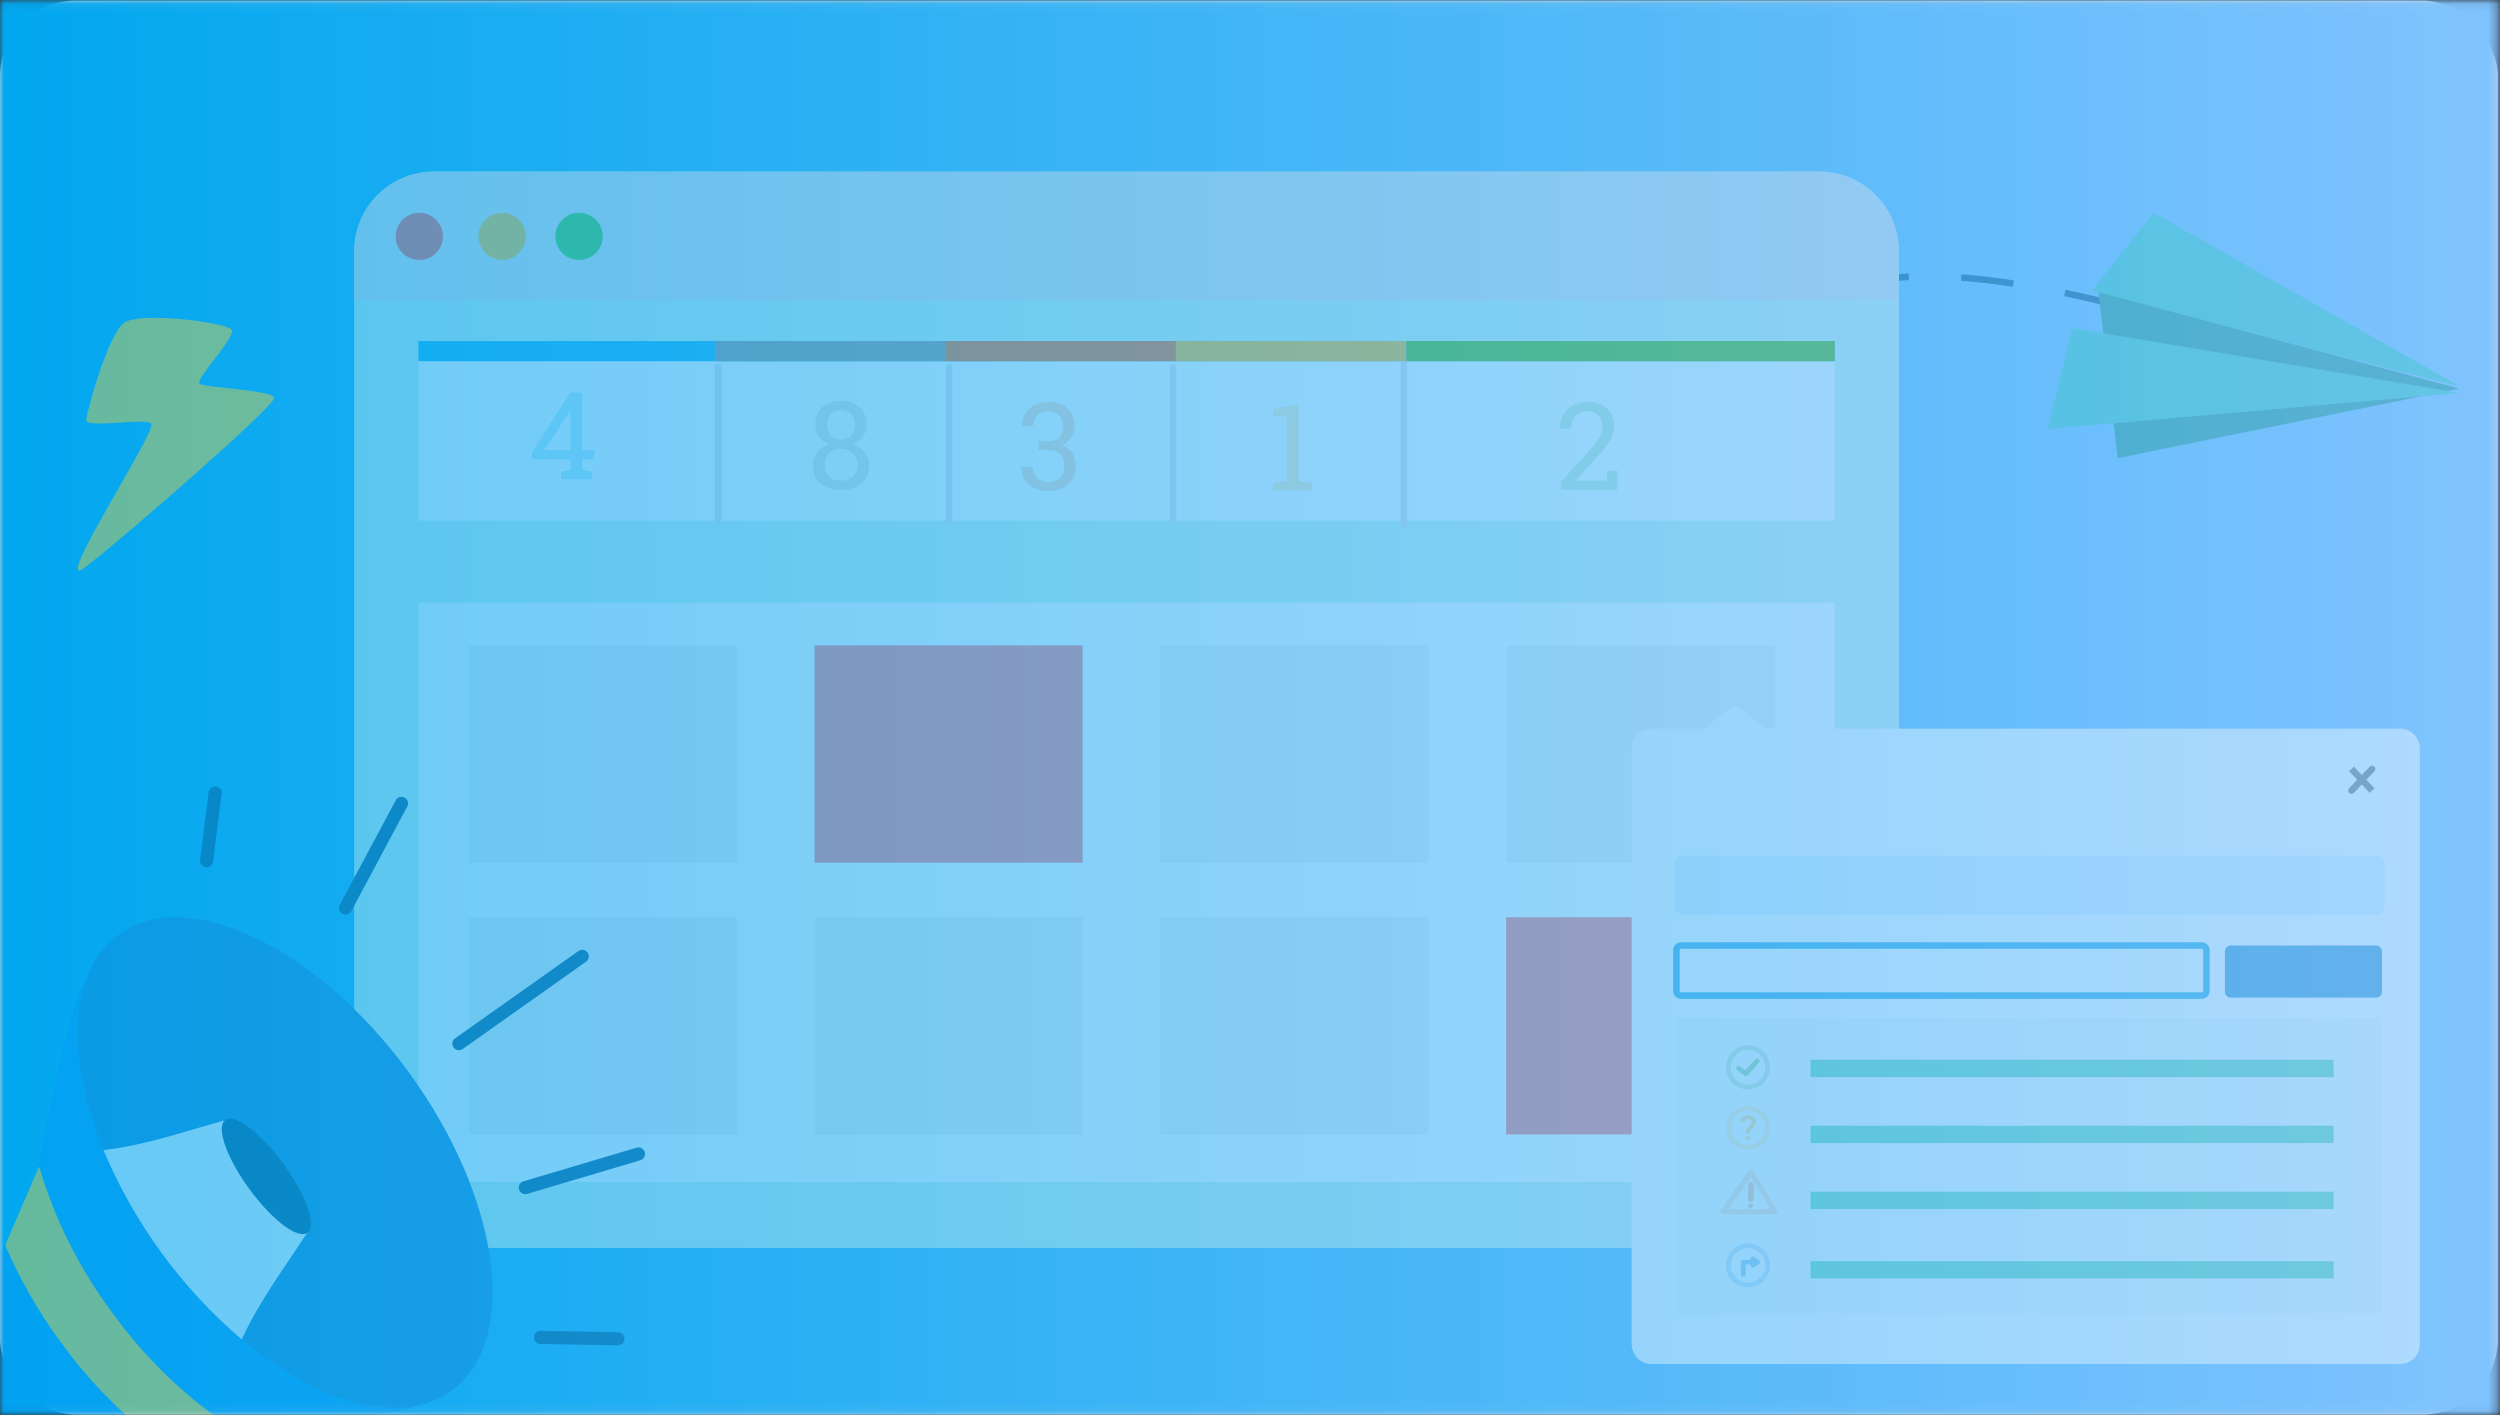 <svg width="318" height="180" viewBox="0 0 318 180" fill="none" xmlns="http://www.w3.org/2000/svg">
<rect x="0" y="0" width="318" height="180" fill="#333333" stroke="none"/>
<rect y="0.074" width="317.733" height="179.86" rx="9.628" fill="#D8D8D8"/>
<mask id="mask0_24_5094" style="mask-type:alpha" maskUnits="userSpaceOnUse" x="0" y="0" width="318" height="180">
<rect y="0.074" width="317.733" height="179.86" fill="white"/>
</mask>
<g mask="url(#mask0_24_5094)">
<path d="M105.15 149.335C103.586 149.335 102.252 149.01 101.149 148.362C100.046 147.713 99.199 146.812 98.608 145.658C98.024 144.505 97.732 143.168 97.732 141.647V141.106C97.732 139.535 98.024 138.151 98.608 136.954C99.192 135.757 100.017 134.824 101.084 134.153C102.158 133.476 103.427 133.137 104.89 133.137C106.022 133.137 107.085 133.292 108.08 133.602C109.075 133.912 109.94 134.377 110.675 134.997V138.489H108.34L107.896 136.381C107.615 136.136 107.237 135.941 106.761 135.797C106.285 135.646 105.741 135.57 105.128 135.57C104.249 135.57 103.488 135.804 102.847 136.273C102.212 136.734 101.726 137.379 101.387 138.208C101.048 139.03 100.879 139.989 100.879 141.084V141.647C100.879 142.714 101.044 143.644 101.376 144.436C101.715 145.222 102.209 145.831 102.857 146.264C103.506 146.696 104.303 146.913 105.247 146.913C105.802 146.913 106.31 146.862 106.772 146.761C107.24 146.653 107.626 146.523 107.929 146.372V143.701L105.68 143.528V141.312H111.097V147.68C110.398 148.178 109.554 148.578 108.567 148.881C107.586 149.183 106.447 149.335 105.15 149.335ZM113.346 149.108V147.215L114.86 146.891V139.636L113.184 139.311V137.408H117.801L117.92 138.857L117.941 139.117C118.23 138.482 118.587 138.003 119.012 137.678C119.437 137.354 119.945 137.192 120.537 137.192C120.724 137.192 120.929 137.21 121.153 137.246C121.376 137.275 121.575 137.314 121.748 137.365L121.412 140.274L119.845 140.187C119.398 140.165 119.034 140.241 118.752 140.414C118.479 140.587 118.233 140.836 118.017 141.16V146.891L119.531 147.215V149.108H113.346ZM126.732 149.335C125.572 149.335 124.649 149.025 123.964 148.405C123.279 147.778 122.937 146.927 122.937 145.853C122.937 145.118 123.135 144.473 123.532 143.917C123.935 143.362 124.527 142.926 125.305 142.609C126.091 142.292 127.057 142.133 128.203 142.133H129.749V141.268C129.749 140.706 129.583 140.252 129.252 139.906C128.927 139.553 128.437 139.376 127.781 139.376C127.442 139.376 127.14 139.419 126.873 139.506C126.606 139.585 126.361 139.7 126.138 139.852L125.889 141.398H123.618L123.575 138.36C124.188 138.014 124.851 137.732 125.565 137.516C126.278 137.3 127.075 137.192 127.954 137.192C129.482 137.192 130.69 137.549 131.577 138.262C132.463 138.969 132.907 139.982 132.907 141.301V146.123C132.907 146.282 132.907 146.44 132.907 146.599C132.914 146.75 132.928 146.898 132.95 147.042L134.172 147.215V149.108H130.257C130.178 148.906 130.099 148.69 130.02 148.459C129.94 148.228 129.883 147.998 129.847 147.767C129.472 148.243 129.028 148.625 128.517 148.913C128.012 149.194 127.417 149.335 126.732 149.335ZM127.576 146.999C128.016 146.999 128.434 146.902 128.83 146.707C129.227 146.505 129.533 146.242 129.749 145.918V144.069H128.192C127.5 144.069 126.974 144.227 126.613 144.545C126.26 144.862 126.084 145.244 126.084 145.691C126.084 146.109 126.213 146.433 126.473 146.664C126.74 146.887 127.107 146.999 127.576 146.999ZM140.14 149.335C139.211 149.335 138.41 149.097 137.74 148.621C137.077 148.138 136.569 147.468 136.215 146.61C135.862 145.745 135.685 144.736 135.685 143.582V143.355C135.685 142.123 135.862 141.045 136.215 140.122C136.576 139.199 137.088 138.482 137.751 137.97C138.414 137.451 139.207 137.192 140.13 137.192C140.771 137.192 141.333 137.322 141.816 137.581C142.299 137.833 142.718 138.194 143.071 138.662V134.467L141.384 134.143V132.239H143.071H146.228V146.891L147.742 147.215V149.108H143.492L143.255 147.68C142.887 148.221 142.447 148.632 141.935 148.913C141.431 149.194 140.832 149.335 140.14 149.335ZM141.081 146.88C141.521 146.88 141.907 146.786 142.238 146.599C142.57 146.412 142.847 146.141 143.071 145.788V140.825C142.854 140.45 142.581 140.162 142.249 139.96C141.917 139.751 141.535 139.646 141.103 139.646C140.577 139.646 140.144 139.805 139.805 140.122C139.474 140.432 139.229 140.865 139.07 141.42C138.919 141.975 138.843 142.62 138.843 143.355V143.582C138.843 144.606 139.016 145.413 139.362 146.004C139.708 146.588 140.281 146.88 141.081 146.88ZM154.673 149.335C153.556 149.335 152.579 149.09 151.743 148.599C150.906 148.102 150.258 147.421 149.796 146.556C149.342 145.691 149.115 144.703 149.115 143.593V143.161C149.115 142 149.331 140.973 149.764 140.079C150.196 139.178 150.806 138.471 151.591 137.96C152.384 137.441 153.318 137.185 154.392 137.192C155.452 137.192 156.342 137.401 157.063 137.819C157.784 138.237 158.331 138.839 158.706 139.625C159.081 140.41 159.268 141.362 159.268 142.479V144.199H152.391L152.37 144.263C152.413 144.775 152.539 145.233 152.748 145.637C152.965 146.033 153.267 146.347 153.657 146.577C154.046 146.801 154.518 146.913 155.073 146.913C155.65 146.913 156.187 146.841 156.684 146.696C157.189 146.545 157.679 146.325 158.155 146.037L159.009 147.983C158.526 148.372 157.917 148.697 157.182 148.956C156.454 149.209 155.617 149.335 154.673 149.335ZM152.413 142.112H156.317V141.831C156.317 141.355 156.252 140.948 156.122 140.609C155.999 140.263 155.798 139.996 155.516 139.809C155.242 139.621 154.886 139.527 154.446 139.527C154.028 139.527 153.675 139.639 153.386 139.863C153.098 140.079 152.871 140.378 152.705 140.76C152.546 141.142 152.438 141.575 152.381 142.058L152.413 142.112ZM166.113 149.335C165.241 149.335 164.426 149.252 163.669 149.086C162.92 148.92 162.199 148.682 161.507 148.372L161.474 145.064H163.669L164.091 146.75C164.336 146.873 164.603 146.97 164.891 147.042C165.187 147.114 165.522 147.151 165.897 147.151C166.603 147.151 167.101 147.035 167.389 146.805C167.677 146.574 167.822 146.285 167.822 145.939C167.822 145.615 167.667 145.33 167.357 145.085C167.054 144.833 166.445 144.613 165.529 144.426C164.145 144.137 163.125 143.69 162.469 143.085C161.813 142.479 161.485 141.704 161.485 140.76C161.485 140.111 161.647 139.52 161.972 138.987C162.303 138.453 162.804 138.024 163.475 137.7C164.152 137.376 165.017 137.213 166.07 137.213C166.949 137.213 167.753 137.3 168.481 137.473C169.216 137.639 169.833 137.859 170.33 138.133L170.363 141.333H168.178L167.843 139.798C167.649 139.654 167.418 139.545 167.151 139.473C166.892 139.401 166.596 139.365 166.264 139.365C165.709 139.365 165.284 139.477 164.989 139.7C164.693 139.924 164.545 140.212 164.545 140.565C164.545 140.767 164.596 140.955 164.697 141.128C164.805 141.301 165.014 141.463 165.324 141.614C165.634 141.766 166.084 141.91 166.675 142.047C168.124 142.378 169.18 142.822 169.844 143.377C170.507 143.925 170.838 144.696 170.838 145.691C170.838 146.779 170.442 147.659 169.649 148.329C168.863 149 167.685 149.335 166.113 149.335ZM183.706 149.335C182.704 149.335 181.792 149.158 180.97 148.805C180.148 148.452 179.496 147.94 179.013 147.269C178.537 146.592 178.31 145.774 178.332 144.815L178.353 144.75H181.413C181.413 145.168 181.507 145.539 181.695 145.864C181.882 146.188 182.145 146.444 182.484 146.632C182.83 146.819 183.237 146.913 183.706 146.913C184.434 146.913 185.007 146.707 185.425 146.296C185.85 145.885 186.063 145.32 186.063 144.599C186.063 143.863 185.854 143.29 185.436 142.879C185.018 142.469 184.387 142.263 183.544 142.263H181.835V139.895H183.608C184.113 139.895 184.527 139.809 184.852 139.636C185.176 139.455 185.418 139.203 185.576 138.879C185.735 138.554 185.814 138.172 185.814 137.732C185.814 137.069 185.634 136.543 185.274 136.154C184.913 135.765 184.391 135.57 183.706 135.57C183.295 135.57 182.931 135.653 182.614 135.819C182.296 135.977 182.048 136.204 181.868 136.5C181.695 136.795 181.608 137.138 181.608 137.527H178.548L178.526 137.462C178.505 136.626 178.71 135.883 179.143 135.235C179.575 134.579 180.184 134.067 180.97 133.699C181.763 133.324 182.668 133.137 183.684 133.137C185.277 133.137 186.557 133.526 187.523 134.305C188.489 135.076 188.972 136.172 188.972 137.592C188.972 138.327 188.766 138.99 188.355 139.581C187.952 140.173 187.346 140.656 186.539 141.03C187.411 141.34 188.074 141.816 188.528 142.458C188.99 143.099 189.22 143.845 189.22 144.696C189.22 145.655 188.982 146.48 188.507 147.172C188.031 147.864 187.375 148.398 186.539 148.772C185.71 149.147 184.765 149.335 183.706 149.335ZM191.869 142.609V140.144H203.602V142.609H191.869ZM211.365 149.335C210.298 149.335 209.361 149.162 208.554 148.816C207.746 148.462 207.116 147.951 206.662 147.28C206.215 146.603 205.991 145.777 205.991 144.804C205.991 143.954 206.233 143.204 206.716 142.555C207.199 141.899 207.855 141.394 208.684 141.041C207.948 140.702 207.375 140.23 206.964 139.625C206.553 139.019 206.348 138.324 206.348 137.538C206.348 136.601 206.557 135.808 206.975 135.159C207.393 134.503 207.977 134.002 208.727 133.656C209.477 133.31 210.349 133.137 211.344 133.137C212.346 133.137 213.221 133.31 213.971 133.656C214.728 134.002 215.316 134.503 215.734 135.159C216.152 135.808 216.361 136.601 216.361 137.538C216.361 138.324 216.152 139.019 215.734 139.625C215.316 140.23 214.742 140.702 214.014 141.041C214.851 141.394 215.51 141.899 215.993 142.555C216.476 143.211 216.718 143.961 216.718 144.804C216.718 145.777 216.491 146.603 216.036 147.28C215.589 147.951 214.966 148.462 214.166 148.816C213.366 149.162 212.432 149.335 211.365 149.335ZM211.365 146.913C211.805 146.913 212.191 146.819 212.522 146.632C212.854 146.444 213.11 146.177 213.29 145.831C213.477 145.478 213.571 145.064 213.571 144.588C213.571 144.112 213.474 143.701 213.279 143.355C213.092 143.009 212.832 142.739 212.501 142.544C212.169 142.35 211.783 142.252 211.344 142.252C210.911 142.252 210.529 142.35 210.197 142.544C209.866 142.739 209.606 143.013 209.419 143.366C209.239 143.712 209.149 144.119 209.149 144.588C209.149 145.309 209.35 145.878 209.754 146.296C210.158 146.707 210.695 146.913 211.365 146.913ZM211.365 139.819C211.74 139.819 212.064 139.733 212.338 139.56C212.619 139.38 212.832 139.131 212.976 138.814C213.128 138.489 213.203 138.111 213.203 137.678C213.203 137.253 213.128 136.885 212.976 136.575C212.825 136.258 212.609 136.013 212.328 135.84C212.054 135.66 211.726 135.57 211.344 135.57C210.767 135.57 210.316 135.761 209.992 136.143C209.675 136.518 209.516 137.03 209.516 137.678C209.516 138.334 209.678 138.857 210.003 139.246C210.327 139.628 210.781 139.819 211.365 139.819Z" fill="white"/>
<path d="M335.247 -4.792H-5.01V186.477H335.247V-4.792Z" fill="url(#paint0_linear_24_5094)"/>
<g opacity="0.39">
<path d="M316.546 0.074H4.589C2.055 0.074 0.001 2.128 0.001 4.661V178.99C0.001 181.524 2.055 183.578 4.589 183.578H316.546C319.079 183.578 321.133 181.524 321.133 178.99V4.661C321.133 2.128 319.079 0.074 316.546 0.074Z" fill="url(#paint1_linear_24_5094)"/>
<path d="M269.155 38.766C200.139 21.562 243.464 71.218 192.743 70.512" stroke="#015288" stroke-width="0.834" stroke-miterlimit="10" stroke-dasharray="6.67 6.67"/>
<path fill-rule="evenodd" clip-rule="evenodd" d="M312.812 49.097C311.94 49.097 266.018 37.05 266.018 37.05L273.955 27.077L312.812 49.097Z" fill="#3FC9BF"/>
<path fill-rule="evenodd" clip-rule="evenodd" d="M266.936 37.169L269.377 58.272L312.812 49.427L266.936 37.169Z" fill="#25978E"/>
<path fill-rule="evenodd" clip-rule="evenodd" d="M312.812 49.987L260.513 54.574L263.568 41.729L312.812 49.987Z" fill="#3FC9BF"/>
<path fill-rule="evenodd" clip-rule="evenodd" d="M45.052 38.306H241.548V148.602C241.556 149.932 241.3 151.25 240.796 152.481C240.292 153.712 239.55 154.831 238.612 155.774C237.674 156.717 236.559 157.465 235.331 157.976C234.103 158.486 232.786 158.749 231.456 158.749H55.191C52.509 158.735 49.942 157.659 48.051 155.758C46.16 153.856 45.098 151.283 45.098 148.602L45.052 38.306Z" fill="#89C3B5" fill-opacity="0.3"/>
<path d="M231.41 21.828H55.191C49.591 21.828 45.052 26.367 45.052 31.966V148.602C45.052 154.201 49.591 158.74 55.191 158.74H231.41C237.009 158.74 241.548 154.201 241.548 148.602V31.966C241.548 26.367 237.009 21.828 231.41 21.828Z" fill="#CFF3EA"/>
<path fill-rule="evenodd" clip-rule="evenodd" d="M55.191 21.828H231.41C234.087 21.828 236.654 22.891 238.546 24.784C240.439 26.677 241.502 29.244 241.502 31.921V38.261H45.052V31.966C45.052 29.278 46.12 26.699 48.022 24.797C49.923 22.896 52.502 21.828 55.191 21.828Z" fill="#DFE1E6"/>
<path d="M53.337 33.068C54.999 33.068 56.346 31.724 56.346 30.067C56.346 28.41 54.999 27.067 53.337 27.067C51.675 27.067 50.327 28.41 50.327 30.067C50.327 31.724 51.675 33.068 53.337 33.068Z" fill="#F65D55"/>
<path d="M63.87 33.068C65.531 33.068 66.879 31.724 66.879 30.067C66.879 28.41 65.531 27.067 63.87 27.067C62.207 27.067 60.86 28.41 60.86 30.067C60.86 31.724 62.207 33.068 63.87 33.068Z" fill="#FCBD2B"/>
<path d="M73.659 33.068C75.321 33.068 76.668 31.724 76.668 30.067C76.668 28.41 75.321 27.067 73.659 27.067C71.997 27.067 70.65 28.41 70.65 30.067C70.65 31.724 71.997 33.068 73.659 33.068Z" fill="#43CA3F"/>
<path fill-rule="evenodd" clip-rule="evenodd" d="M53.217 43.38H233.381V66.227H53.217V43.38Z" fill="white"/>
<path fill-rule="evenodd" clip-rule="evenodd" d="M53.217 43.38H233.381V45.949H53.217V43.38Z" fill="#0EB0EF"/>
<path fill-rule="evenodd" clip-rule="evenodd" d="M120.26 43.38H149.621V45.949H120.26V43.38Z" fill="#EE6415"/>
<path fill-rule="evenodd" clip-rule="evenodd" d="M149.557 43.38H178.918V45.949H149.557V43.38Z" fill="#F7B210"/>
<path fill-rule="evenodd" clip-rule="evenodd" d="M178.918 43.38H233.382V45.949H178.918V43.38Z" fill="#4AB500"/>
<path fill-rule="evenodd" clip-rule="evenodd" d="M90.927 43.38H120.288V45.949H90.927V43.38Z" fill="#8E8E8C"/>
<g opacity="0.5">
<path opacity="0.5" d="M198.588 62.298V61.278L202.192 57.274C202.62 56.795 202.955 56.388 203.196 56.05C203.438 55.708 203.607 55.398 203.703 55.121C203.798 54.844 203.846 54.557 203.846 54.26C203.846 53.711 203.68 53.25 203.347 52.877C203.015 52.499 202.539 52.31 201.92 52.31C201.275 52.31 200.771 52.504 200.409 52.892C200.051 53.28 199.872 53.829 199.872 54.539H198.444L198.429 54.494C198.414 53.859 198.548 53.29 198.83 52.786C199.112 52.278 199.52 51.877 200.053 51.585C200.592 51.288 201.232 51.139 201.972 51.139C202.668 51.139 203.264 51.273 203.763 51.54C204.267 51.802 204.654 52.162 204.926 52.62C205.198 53.078 205.334 53.605 205.334 54.199C205.334 54.602 205.254 55.002 205.093 55.4C204.937 55.798 204.705 56.206 204.398 56.624C204.095 57.042 203.73 57.483 203.302 57.946L200.409 61.097L200.424 61.135H204.33L204.451 59.873H205.712V62.298H198.588Z" fill="#35AA42"/>
</g>
<g opacity="0.5">
<path opacity="0.5" d="M161.978 62.372V61.42L163.678 61.208V52.966L161.948 52.996V52.067L165.166 51.371V61.208L166.858 61.42V62.372H161.978Z" fill="#FFB000"/>
</g>
<g opacity="0.5">
<path opacity="0.5" d="M133.348 62.457C132.678 62.457 132.081 62.336 131.558 62.094C131.034 61.848 130.623 61.5 130.326 61.052C130.034 60.599 129.896 60.062 129.911 59.443L129.933 59.397H131.354C131.354 59.785 131.434 60.12 131.595 60.402C131.757 60.684 131.986 60.903 132.283 61.059C132.58 61.215 132.935 61.294 133.348 61.294C133.978 61.294 134.471 61.122 134.829 60.78C135.187 60.437 135.365 59.931 135.365 59.261C135.365 58.581 135.207 58.08 134.889 57.758C134.572 57.435 134.071 57.274 133.386 57.274H132.086V56.111H133.386C133.824 56.111 134.177 56.038 134.444 55.892C134.711 55.741 134.902 55.526 135.018 55.249C135.139 54.968 135.199 54.63 135.199 54.237C135.199 53.608 135.043 53.129 134.731 52.802C134.418 52.474 133.958 52.311 133.348 52.311C132.96 52.311 132.623 52.389 132.336 52.545C132.049 52.696 131.825 52.913 131.663 53.195C131.507 53.472 131.429 53.799 131.429 54.177H130.001L129.986 54.131C129.971 53.577 130.102 53.074 130.379 52.62C130.661 52.167 131.056 51.807 131.565 51.54C132.079 51.273 132.673 51.14 133.348 51.14C134.366 51.14 135.176 51.412 135.781 51.956C136.385 52.495 136.687 53.265 136.687 54.267C136.687 54.721 136.549 55.174 136.272 55.627C136 56.075 135.589 56.418 135.04 56.655C135.7 56.871 136.166 57.211 136.438 57.675C136.715 58.138 136.854 58.657 136.854 59.231C136.854 59.901 136.703 60.478 136.4 60.961C136.103 61.44 135.69 61.81 135.161 62.072C134.632 62.329 134.028 62.457 133.348 62.457Z" fill="#EE6415"/>
</g>
<g opacity="0.5">
<path opacity="0.5" d="M106.976 62.31C106.255 62.31 105.626 62.192 105.087 61.955C104.553 61.713 104.137 61.361 103.84 60.897C103.543 60.429 103.395 59.855 103.395 59.175C103.395 58.555 103.581 58.009 103.954 57.535C104.326 57.062 104.83 56.714 105.465 56.493C104.916 56.281 104.485 55.961 104.173 55.533C103.86 55.1 103.704 54.596 103.704 54.022C103.704 53.377 103.84 52.831 104.112 52.383C104.384 51.929 104.764 51.584 105.253 51.348C105.742 51.111 106.311 50.993 106.96 50.993C107.605 50.993 108.174 51.111 108.668 51.348C109.162 51.584 109.547 51.929 109.824 52.383C110.106 52.831 110.247 53.377 110.247 54.022C110.247 54.596 110.086 55.1 109.763 55.533C109.441 55.961 109.005 56.281 108.456 56.493C109.091 56.714 109.597 57.062 109.975 57.535C110.358 58.009 110.549 58.555 110.549 59.175C110.549 59.855 110.398 60.429 110.096 60.897C109.794 61.361 109.373 61.713 108.834 61.955C108.3 62.192 107.681 62.31 106.976 62.31ZM106.976 61.147C107.389 61.147 107.751 61.066 108.064 60.905C108.381 60.744 108.628 60.514 108.804 60.217C108.98 59.915 109.068 59.557 109.068 59.145C109.068 58.742 108.978 58.384 108.796 58.072C108.615 57.759 108.366 57.515 108.048 57.339C107.731 57.163 107.368 57.074 106.96 57.074C106.553 57.074 106.192 57.163 105.88 57.339C105.568 57.515 105.324 57.759 105.147 58.072C104.971 58.379 104.883 58.736 104.883 59.145C104.883 59.769 105.072 60.26 105.449 60.618C105.832 60.97 106.341 61.147 106.976 61.147ZM106.976 55.903C107.323 55.903 107.63 55.828 107.897 55.677C108.169 55.521 108.381 55.304 108.532 55.027C108.683 54.75 108.759 54.425 108.759 54.052C108.759 53.69 108.681 53.367 108.524 53.085C108.368 52.798 108.154 52.574 107.882 52.413C107.615 52.247 107.308 52.164 106.96 52.164C106.432 52.164 106.004 52.337 105.676 52.685C105.354 53.027 105.193 53.483 105.193 54.052C105.193 54.611 105.356 55.06 105.684 55.397C106.011 55.735 106.442 55.903 106.976 55.903Z" fill="#8E8E8C"/>
</g>
<g opacity="0.5">
<path opacity="0.5" d="M71.358 60.95V59.998L72.589 59.786V58.411H67.648V57.572L72.499 49.949H74.07V57.248H75.589V58.411H74.07V59.786L75.302 59.998V60.95H71.358ZM69.235 57.248H72.589V52.072L72.544 52.057L72.393 52.458L69.235 57.248Z" fill="#00B2F5"/>
</g>
<path d="M178.568 46.344V66.649M91.349 46.344V66.649V46.344ZM120.709 46.344V66.649V46.344ZM149.207 46.344V66.649V46.344Z" stroke="#DFE1E6" stroke-width="0.834" stroke-linecap="square"/>
<path fill-rule="evenodd" clip-rule="evenodd" d="M53.217 76.649H233.381V150.345H53.217V76.649Z" fill="white"/>
<path d="M93.726 116.672H59.621V144.299H93.726V116.672Z" fill="#EFEFEF"/>
<path d="M137.713 116.672H103.608V144.299H137.713V116.672Z" fill="#EFEFEF"/>
<path d="M181.697 116.672H147.593V144.299H181.697V116.672Z" fill="#EFEFEF"/>
<path d="M225.684 116.672H191.58V144.299H225.684V116.672Z" fill="#FF7171"/>
<path d="M93.726 82.1H59.621V109.726H93.726V82.1Z" fill="#EFEFEF"/>
<path d="M137.713 82.1H103.608V109.726H137.713V82.1Z" fill="#FF7171"/>
<path d="M181.697 82.1H147.593V109.726H181.697V82.1Z" fill="#EFEFEF"/>
<path d="M225.684 82.1H191.58V109.726H225.684V82.1Z" fill="#EFEFEF"/>
<path fill-rule="evenodd" clip-rule="evenodd" d="M56.181 177.155C52.511 177.467 53.896 178.146 52.648 178.861C51.263 179.66 46.657 180.495 28.398 180.907C25.37 180.972 22.434 182.183 19.489 182.972C18.783 183.155 18.076 183.357 17.379 183.55H4.589C3.372 183.55 2.205 183.067 1.345 182.206C0.484 181.346 0.001 180.179 0.001 178.962L0.001 159.722C0.23 159.272 0.442 158.804 0.662 158.373C2.212 155.153 3.634 151.804 4.928 148.455V148.354C8.002 131.572 9.782 126.232 11.039 124.26C12.296 122.287 13.085 123.709 14.131 120.158C15.048 126.407 18.801 135.059 24.049 143.775C27.672 149.783 31.772 155.49 36.307 160.841C42.895 168.53 49.951 174.714 56.181 177.155Z" fill="#0398F4"/>
<path fill-rule="evenodd" clip-rule="evenodd" d="M52.006 136.408C63.695 152.428 66.135 170.558 57.447 176.889C48.758 183.22 32.233 175.384 20.544 159.365C8.855 143.345 6.423 125.214 15.094 118.874C23.764 112.534 40.307 120.388 52.006 136.408Z" fill="#1385D3"/>
<path d="M28.591 142.509C23.536 143.886 18.746 145.62 13.168 146.299C17.066 155.587 23.087 163.833 30.747 170.374C33.087 165.273 36.252 161.199 39.051 156.832L28.591 142.509Z" fill="white"/>
<path fill-rule="evenodd" clip-rule="evenodd" d="M28.443 180.926C25.47 181.522 22.479 182.21 19.534 182.999C15.046 179.482 11.074 175.353 7.734 170.732C4.915 166.901 2.541 162.761 0.66 158.392L4.927 148.473L4.982 148.381C6.939 155.057 10.071 161.33 14.23 166.906C18.141 172.349 22.947 177.09 28.443 180.926Z" fill="#FFD520"/>
<path fill-rule="evenodd" clip-rule="evenodd" d="M39.106 156.795C37.913 157.713 34.592 155.18 31.702 151.226C28.812 147.271 27.445 143.344 28.646 142.463C29.849 141.583 33.17 144.088 36.06 148.042C38.95 151.997 40.317 155.924 39.106 156.795Z" fill="#015288"/>
<path d="M26.279 109.506L27.362 100.873" stroke="#015288" stroke-width="1.668" stroke-linecap="round" stroke-linejoin="round"/>
<path d="M68.751 170.118L78.605 170.292" stroke="#015288" stroke-width="1.668" stroke-linecap="round" stroke-linejoin="round"/>
<path d="M66.824 151.061L81.211 146.785" stroke="#015288" stroke-width="1.668" stroke-linecap="round" stroke-linejoin="round"/>
<path d="M43.95 115.498L51.07 102.194" stroke="#015288" stroke-width="1.668" stroke-linecap="round" stroke-linejoin="round"/>
<path d="M58.374 132.756L74.064 121.645" stroke="#015288" stroke-width="1.668" stroke-linecap="round" stroke-linejoin="round"/>
<path fill-rule="evenodd" clip-rule="evenodd" d="M305.297 92.688H224.628L220.692 89.596L216.747 92.688H210.058C209.728 92.689 209.401 92.755 209.097 92.883C208.792 93.01 208.516 93.197 208.283 93.431C208.051 93.665 207.866 93.943 207.741 94.248C207.616 94.554 207.552 94.881 207.553 95.211V170.98C207.552 171.31 207.616 171.637 207.741 171.943C207.866 172.248 208.051 172.526 208.283 172.76C208.516 172.995 208.792 173.181 209.097 173.308C209.401 173.436 209.728 173.502 210.058 173.503H305.297C305.627 173.502 305.954 173.436 306.258 173.308C306.563 173.181 306.839 172.995 307.072 172.76C307.304 172.526 307.489 172.248 307.614 171.943C307.739 171.637 307.803 171.31 307.802 170.98V95.211C307.803 94.881 307.739 94.554 307.614 94.248C307.489 93.943 307.304 93.665 307.072 93.431C306.839 93.197 306.563 93.01 306.258 92.883C305.954 92.755 305.627 92.689 305.297 92.688Z" fill="#FEFEFE"/>
<path d="M301.727 97.808L299.112 100.561M299.112 97.808L301.727 100.561L299.112 97.808Z" stroke="#767676" stroke-width="0.834" stroke-linecap="round"/>
<path fill-rule="evenodd" clip-rule="evenodd" d="M302.241 108.827C302.538 108.829 302.823 108.949 303.033 109.161C303.242 109.372 303.36 109.658 303.36 109.956V115.231C303.36 115.529 303.242 115.815 303.033 116.026C302.823 116.238 302.538 116.357 302.241 116.36H214.113C213.965 116.36 213.819 116.331 213.682 116.274C213.546 116.217 213.422 116.134 213.318 116.029C213.214 115.924 213.132 115.799 213.076 115.663C213.02 115.526 212.992 115.379 212.993 115.231V109.956C212.992 109.807 213.02 109.66 213.076 109.523C213.131 109.386 213.214 109.261 213.317 109.155C213.421 109.049 213.545 108.965 213.682 108.907C213.818 108.849 213.965 108.819 214.113 108.818H302.241V108.827Z" fill="#E2F5FF"/>
<path d="M213.838 120.269H280.065C280.144 120.27 280.223 120.287 280.296 120.318C280.369 120.35 280.435 120.395 280.49 120.452C280.546 120.509 280.589 120.577 280.619 120.651C280.648 120.725 280.662 120.804 280.661 120.883V126.031C280.662 126.11 280.648 126.189 280.619 126.263C280.589 126.337 280.546 126.404 280.49 126.461C280.435 126.519 280.369 126.564 280.296 126.596C280.223 126.627 280.144 126.644 280.065 126.645H213.838C213.759 126.644 213.68 126.627 213.607 126.596C213.534 126.564 213.468 126.519 213.413 126.461C213.357 126.404 213.314 126.337 213.284 126.263C213.255 126.189 213.241 126.11 213.242 126.031V120.883C213.241 120.804 213.255 120.725 213.284 120.651C213.314 120.577 213.357 120.509 213.413 120.452C213.468 120.395 213.534 120.35 213.607 120.318C213.68 120.287 213.759 120.27 213.838 120.269V120.269Z" stroke="#2AABE2" stroke-width="0.834"/>
<path fill-rule="evenodd" clip-rule="evenodd" d="M302.233 120.269C302.33 120.267 302.427 120.285 302.518 120.322C302.608 120.358 302.691 120.412 302.761 120.48C302.831 120.548 302.886 120.629 302.925 120.719C302.963 120.809 302.984 120.905 302.985 121.003V126.159C302.984 126.257 302.963 126.353 302.925 126.443C302.886 126.533 302.831 126.614 302.761 126.682C302.691 126.75 302.608 126.804 302.518 126.84C302.427 126.876 302.33 126.894 302.233 126.893H283.763C283.665 126.894 283.568 126.876 283.478 126.84C283.387 126.804 283.305 126.75 283.235 126.682C283.165 126.614 283.109 126.533 283.071 126.443C283.032 126.353 283.012 126.257 283.01 126.159V121.003C283.012 120.905 283.032 120.809 283.071 120.719C283.109 120.629 283.165 120.548 283.235 120.48C283.305 120.412 283.387 120.358 283.478 120.322C283.568 120.285 283.665 120.267 283.763 120.269H302.233Z" fill="#4097D2"/>
<path fill-rule="evenodd" clip-rule="evenodd" d="M213.123 167.062H302.857V129.508H213.123V167.062Z" fill="#F1F9FA"/>
<path fill-rule="evenodd" clip-rule="evenodd" d="M230.298 134.802H296.837V137.014H230.298V134.802ZM230.298 143.198H296.837V145.4H230.298V143.198ZM230.298 151.584H296.837V153.795H230.298V151.584ZM230.298 160.42H296.837V162.622H230.298V160.42Z" fill="#61D6B1"/>
<g opacity="0.5">
<path opacity="0.5" fill-rule="evenodd" clip-rule="evenodd" d="M222.353 163.75C222.908 163.75 223.451 163.585 223.912 163.275C224.373 162.966 224.732 162.526 224.942 162.012C225.152 161.498 225.205 160.933 225.093 160.389C224.982 159.845 224.71 159.346 224.315 158.957C223.919 158.567 223.416 158.305 222.87 158.202C222.324 158.099 221.76 158.161 221.249 158.38C220.739 158.599 220.305 158.965 220.003 159.431C219.701 159.897 219.545 160.443 219.554 160.998C219.554 161.363 219.627 161.725 219.768 162.062C219.909 162.399 220.116 162.704 220.376 162.961C220.637 163.217 220.946 163.419 221.285 163.554C221.624 163.69 221.987 163.757 222.353 163.75ZM222.353 163.154C222.788 163.154 223.214 163.025 223.576 162.783C223.938 162.541 224.22 162.197 224.387 161.795C224.554 161.392 224.597 160.95 224.512 160.522C224.427 160.095 224.218 159.703 223.91 159.395C223.602 159.087 223.209 158.877 222.782 158.792C222.355 158.707 221.912 158.751 221.51 158.918C221.107 159.084 220.764 159.366 220.522 159.729C220.28 160.091 220.15 160.516 220.15 160.952C220.15 161.536 220.382 162.096 220.795 162.509C221.208 162.922 221.769 163.154 222.353 163.154Z" fill="#2B98D4"/>
</g>
<path opacity="0.5" fill-rule="evenodd" clip-rule="evenodd" d="M222.813 159.887C222.86 159.86 222.914 159.846 222.969 159.846C223.023 159.846 223.077 159.86 223.124 159.887L223.721 160.291C223.763 160.318 223.797 160.354 223.821 160.398C223.844 160.441 223.857 160.49 223.857 160.539C223.857 160.588 223.844 160.637 223.821 160.68C223.797 160.724 223.763 160.76 223.721 160.787L223.124 161.19C223.077 161.218 223.023 161.232 222.969 161.232C222.914 161.232 222.86 161.218 222.813 161.19C222.764 161.165 222.724 161.126 222.697 161.079C222.669 161.032 222.655 160.979 222.657 160.924V160.823H222.042V162.126C222.042 162.204 222.011 162.279 221.956 162.334C221.901 162.389 221.826 162.42 221.748 162.42C221.709 162.421 221.67 162.414 221.633 162.4C221.596 162.386 221.563 162.365 221.535 162.337C221.506 162.31 221.484 162.277 221.469 162.241C221.453 162.205 221.445 162.166 221.445 162.126V160.548C221.445 160.509 221.453 160.47 221.469 160.434C221.484 160.397 221.506 160.365 221.535 160.337C221.563 160.31 221.596 160.288 221.633 160.274C221.67 160.26 221.709 160.253 221.748 160.255H222.666V160.154C222.664 160.099 222.678 160.045 222.706 159.998C222.734 159.951 222.774 159.913 222.822 159.887H222.813Z" fill="#2B98D4"/>
<g opacity="0.5">
<path opacity="0.5" fill-rule="evenodd" clip-rule="evenodd" d="M219.821 153.813H225.207L222.693 149.694L219.821 153.813ZM222.721 148.776C222.778 148.777 222.835 148.792 222.886 148.819C222.937 148.846 222.981 148.885 223.014 148.932L226.088 153.969C226.119 154.017 226.136 154.073 226.136 154.13C226.136 154.187 226.119 154.243 226.088 154.29C226.055 154.338 226.011 154.376 225.96 154.404C225.909 154.431 225.852 154.445 225.794 154.446H219.197C219.137 154.447 219.078 154.432 219.025 154.403C218.972 154.374 218.927 154.332 218.895 154.281C218.863 154.234 218.847 154.178 218.847 154.121C218.847 154.064 218.863 154.008 218.895 153.96L222.409 148.914C222.443 148.867 222.489 148.829 222.542 148.805C222.595 148.781 222.653 148.771 222.711 148.776H222.721Z" fill="#F5883E"/>
</g>
<path opacity="0.5" fill-rule="evenodd" clip-rule="evenodd" d="M222.711 153.703C222.771 153.696 222.827 153.672 222.873 153.634C222.92 153.595 222.954 153.545 222.972 153.487C222.99 153.43 222.991 153.369 222.975 153.311C222.959 153.253 222.927 153.201 222.883 153.161C222.838 153.121 222.782 153.095 222.723 153.085C222.664 153.076 222.603 153.084 222.548 153.108C222.493 153.132 222.447 153.172 222.414 153.222C222.381 153.273 222.363 153.331 222.363 153.391C222.365 153.435 222.376 153.477 222.395 153.516C222.413 153.556 222.44 153.591 222.472 153.62C222.505 153.649 222.542 153.671 222.583 153.685C222.624 153.7 222.668 153.706 222.711 153.703ZM223.069 150.666C223.055 150.582 223.012 150.506 222.948 150.451C222.883 150.396 222.801 150.365 222.716 150.365C222.631 150.365 222.549 150.396 222.484 150.451C222.419 150.506 222.376 150.582 222.363 150.666V152.556C222.376 152.64 222.419 152.717 222.484 152.772C222.549 152.827 222.631 152.857 222.716 152.857C222.801 152.857 222.883 152.827 222.948 152.772C223.012 152.717 223.055 152.64 223.069 152.556V150.666Z" fill="#F5883E"/>
<path opacity="0.5" fill-rule="evenodd" clip-rule="evenodd" d="M221.986 144.776C221.987 144.738 221.995 144.7 222.011 144.665C222.027 144.63 222.049 144.599 222.078 144.574C222.108 144.545 222.144 144.523 222.184 144.508C222.223 144.494 222.265 144.488 222.307 144.491C222.394 144.487 222.48 144.517 222.546 144.574C222.572 144.6 222.594 144.632 222.608 144.666C222.622 144.701 222.63 144.738 222.63 144.776C222.63 144.813 222.622 144.85 222.608 144.885C222.594 144.92 222.572 144.951 222.546 144.978C222.476 145.026 222.392 145.051 222.307 145.051C222.222 145.051 222.139 145.026 222.069 144.978C222.041 144.952 222.02 144.92 222.006 144.885C221.992 144.851 221.985 144.813 221.986 144.776ZM222.041 144.124C222.037 143.971 222.062 143.819 222.115 143.675C222.191 143.531 222.294 143.404 222.417 143.298C222.525 143.214 222.621 143.115 222.702 143.005C222.766 142.927 222.801 142.83 222.803 142.73C222.807 142.673 222.799 142.616 222.78 142.562C222.761 142.508 222.731 142.459 222.693 142.418C222.649 142.379 222.598 142.349 222.543 142.33C222.488 142.312 222.43 142.304 222.371 142.308C222.254 142.303 222.14 142.342 222.05 142.418C222.011 142.451 221.979 142.494 221.959 142.541C221.938 142.589 221.929 142.641 221.931 142.693H221.362C221.362 142.579 221.387 142.466 221.436 142.362C221.486 142.259 221.557 142.168 221.647 142.097C221.855 141.941 222.112 141.863 222.371 141.876C222.632 141.859 222.889 141.937 223.096 142.097C223.186 142.169 223.256 142.262 223.302 142.367C223.349 142.472 223.369 142.587 223.362 142.702C223.354 142.836 223.319 142.966 223.259 143.086C223.199 143.206 223.116 143.312 223.014 143.399L222.72 143.656C222.614 143.789 222.559 143.955 222.564 144.124H222.041Z" fill="#FFC71F"/>
<g opacity="0.5">
<path opacity="0.5" fill-rule="evenodd" clip-rule="evenodd" d="M222.353 146.253C222.908 146.253 223.451 146.087 223.912 145.778C224.373 145.468 224.732 145.029 224.942 144.514C225.152 144 225.205 143.435 225.093 142.891C224.982 142.347 224.71 141.849 224.315 141.459C223.919 141.07 223.416 140.807 222.87 140.704C222.324 140.602 221.76 140.664 221.249 140.882C220.739 141.101 220.305 141.467 220.003 141.933C219.701 142.399 219.545 142.945 219.554 143.5C219.554 143.866 219.627 144.227 219.768 144.564C219.909 144.901 220.116 145.207 220.376 145.463C220.637 145.719 220.946 145.921 221.285 146.057C221.624 146.192 221.987 146.259 222.353 146.253ZM222.353 145.656C222.788 145.656 223.214 145.527 223.576 145.285C223.938 145.043 224.22 144.7 224.387 144.297C224.554 143.895 224.597 143.452 224.512 143.025C224.427 142.598 224.218 142.205 223.91 141.897C223.602 141.589 223.209 141.38 222.782 141.295C222.355 141.21 221.912 141.253 221.51 141.42C221.107 141.587 220.764 141.869 220.522 142.231C220.28 142.593 220.15 143.019 220.15 143.454C220.15 144.038 220.382 144.599 220.795 145.012C221.208 145.424 221.769 145.656 222.353 145.656Z" fill="#FFC71F"/>
</g>
<g opacity="0.5">
<path opacity="0.5" fill-rule="evenodd" clip-rule="evenodd" d="M222.353 138.555C222.906 138.555 223.447 138.391 223.907 138.084C224.367 137.776 224.726 137.339 224.938 136.828C225.15 136.316 225.205 135.754 225.097 135.211C224.989 134.668 224.723 134.169 224.331 133.778C223.94 133.387 223.441 133.12 222.898 133.012C222.356 132.904 221.793 132.959 221.282 133.171C220.77 133.383 220.333 133.742 220.026 134.202C219.718 134.662 219.554 135.203 219.554 135.757C219.548 136.126 219.616 136.493 219.754 136.835C219.893 137.177 220.099 137.488 220.36 137.749C220.621 138.01 220.932 138.216 221.274 138.355C221.617 138.493 221.983 138.561 222.353 138.555ZM222.353 137.959C222.788 137.959 223.214 137.83 223.576 137.588C223.938 137.346 224.22 137.002 224.387 136.599C224.554 136.197 224.597 135.754 224.512 135.327C224.427 134.9 224.218 134.508 223.91 134.2C223.602 133.892 223.209 133.682 222.782 133.597C222.355 133.512 221.912 133.556 221.51 133.722C221.107 133.889 220.764 134.171 220.522 134.533C220.28 134.895 220.15 135.321 220.15 135.757C220.15 136.341 220.382 136.901 220.795 137.314C221.208 137.727 221.769 137.959 222.353 137.959Z" fill="#43AA48"/>
</g>
<path opacity="0.5" fill-rule="evenodd" clip-rule="evenodd" d="M223.757 134.738C223.812 134.795 223.843 134.87 223.843 134.949C223.843 135.028 223.812 135.104 223.757 135.16L222.271 136.784C222.216 136.833 222.146 136.86 222.073 136.86C222 136.86 221.93 136.833 221.876 136.784L220.958 136.123C220.926 136.101 220.898 136.071 220.877 136.038C220.855 136.004 220.841 135.966 220.835 135.926C220.829 135.887 220.831 135.846 220.842 135.808C220.852 135.769 220.87 135.733 220.894 135.701C220.943 135.639 221.014 135.598 221.093 135.586C221.171 135.574 221.251 135.592 221.316 135.637L221.995 136.151L223.316 134.747C223.344 134.719 223.377 134.696 223.413 134.681C223.449 134.666 223.488 134.658 223.528 134.658C223.567 134.658 223.606 134.666 223.642 134.681C223.678 134.696 223.711 134.719 223.739 134.747L223.757 134.738Z" fill="#43AA48"/>
<path d="M15.745 41.087C17.699 39.573 29.131 41.032 29.507 42.004C29.884 42.977 24.736 48.344 25.397 48.821C26.058 49.298 34.673 49.62 34.866 50.61C35.058 51.601 14.983 69.071 10.717 72.236C6.45 75.402 20.057 54.703 19.231 53.886C18.405 53.069 10.882 54.593 10.973 53.4C11.065 52.207 13.763 42.591 15.745 41.087Z" fill="#FFD520"/>
</g>
</g>
<defs>
<linearGradient id="paint0_linear_24_5094" x1="-5.015" y1="90.85" x2="335.242" y2="90.85" gradientUnits="userSpaceOnUse">
<stop stop-color="#00A7EF"/>
<stop offset="1" stop-color="#85C4FF"/>
</linearGradient>
<linearGradient id="paint1_linear_24_5094" x1="-0.003" y1="91.834" x2="321.129" y2="91.834" gradientUnits="userSpaceOnUse">
<stop stop-color="#00A7EF"/>
<stop offset="1" stop-color="#85C4FF"/>
</linearGradient>
</defs>
</svg>
